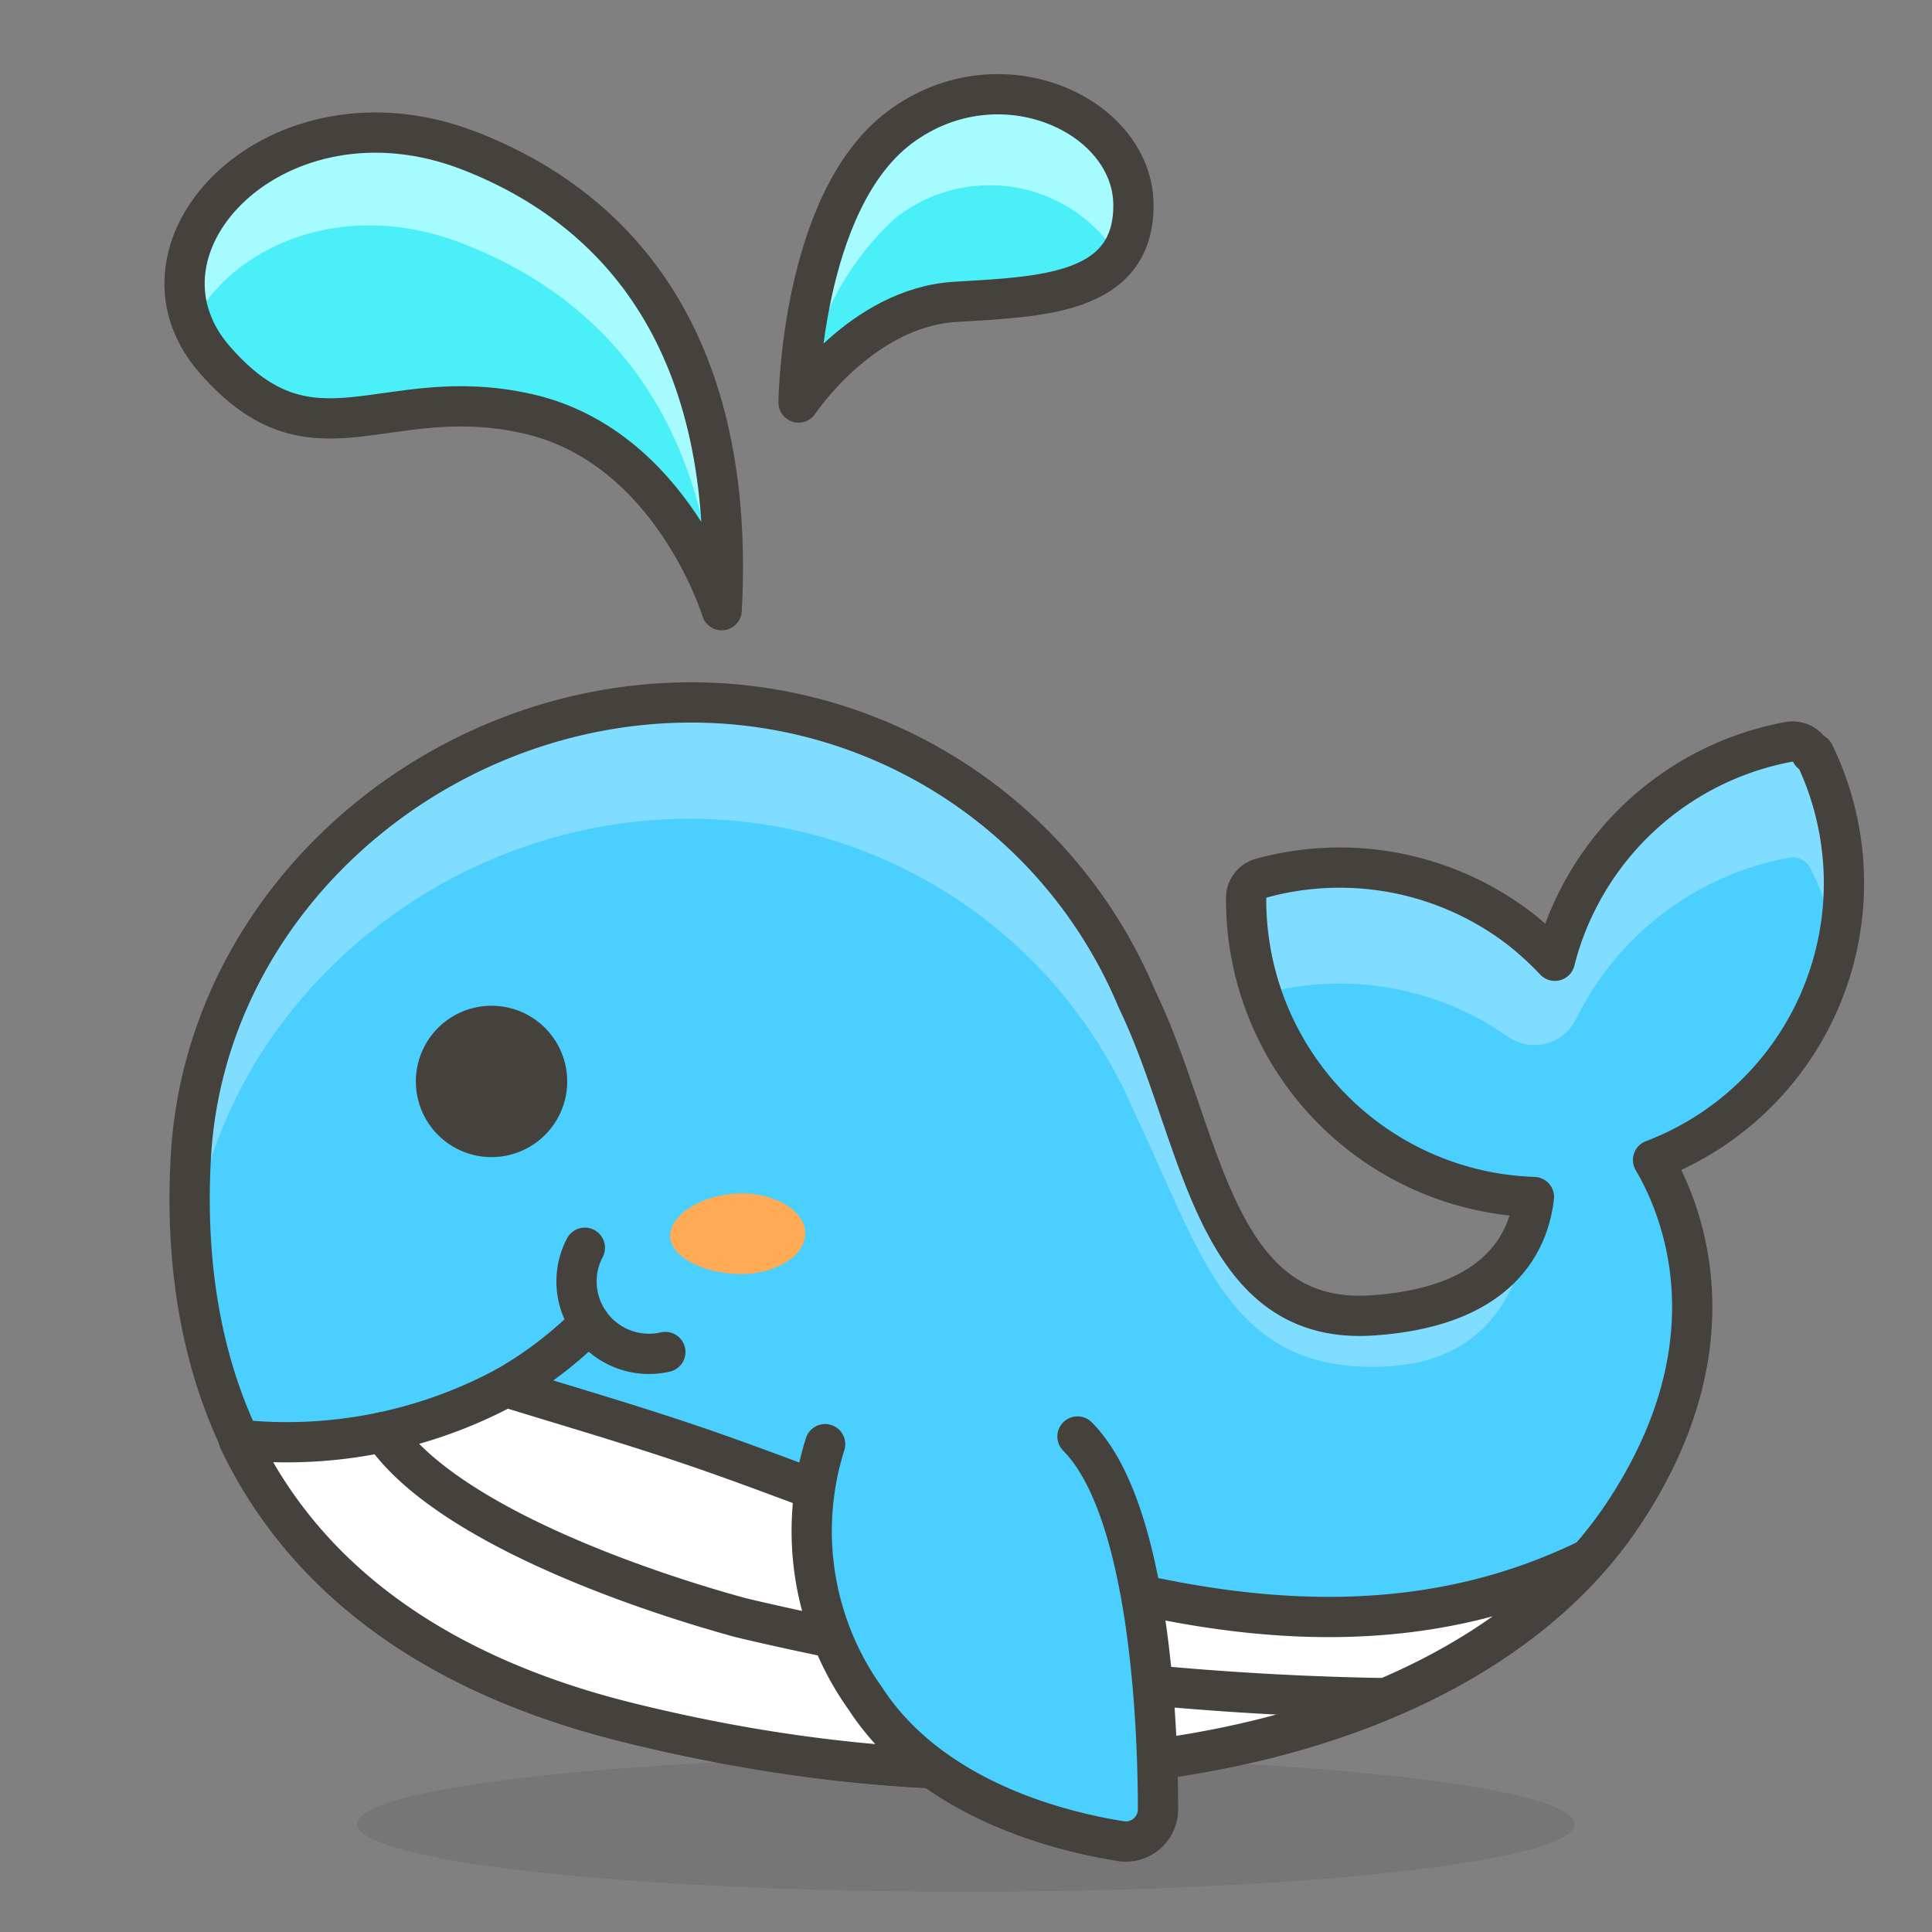 <svg id="Icons" xmlns="http://www.w3.org/2000/svg" viewBox="0 0 48 48"><rect x="0" y="0" width="48" height="48" fill="#808080" stroke="none"/><defs><style>.cls-1,.cls-5{fill:#45413c;}.cls-1{opacity:0.15;}.cls-10,.cls-2{fill:#4acfff;}.cls-3{fill:#80ddff;}.cls-4{fill:none;}.cls-10,.cls-4,.cls-5,.cls-9{stroke:#45413c;stroke-linecap:round;stroke-linejoin:round;}.cls-6{fill:#ffaa54;}.cls-7{fill:#4aeff7;}.cls-8{fill:#a6fbff;}.cls-9{fill:#fff;}</style></defs><title>493-spouting-whale</title><g id="_Group_" data-name="&lt;Group&gt;"><ellipse id="_Ellipse_" data-name="&lt;Ellipse&gt;" class="cls-1" cx="24" cy="45.32" rx="15.12" ry="1.68"/><path id="_Path_" data-name="&lt;Path&gt;" class="cls-2" d="M45,18.71a.52.52,0,0,0-.55-.28,7.38,7.38,0,0,0-5.26,3.94,7.18,7.18,0,0,0-.56,1.5,7.94,7.94,0,0,0-.85-.78,7.35,7.35,0,0,0-6.45-1.27.51.51,0,0,0-.37.48,7.39,7.39,0,0,0,7.15,7.44c-.14,1.2-.94,2.73-4,2.94-4,.28-4.23-4.48-5.86-7.85a12,12,0,0,0-10.41-7.36c-6.62-.36-12.74,4.68-13.1,11.3s2.7,12,10.79,14c11.46,2.88,21.12.35,24.78-5.12,2.92-4.36,1.41-7.73.76-8.83a7.36,7.36,0,0,0,4-10.1Z"/><g id="_Group_2" data-name="&lt;Group&gt;"><path id="_Path_2" data-name="&lt;Path&gt;" class="cls-3" d="M39.16,25.31a7.38,7.38,0,0,1,5.29-4,.5.5,0,0,1,.54.28,7.22,7.22,0,0,1,.61,1.8,7.33,7.33,0,0,0-.6-4.69.52.52,0,0,0-.55-.28,7.35,7.35,0,0,0-5.26,3.94,7.18,7.18,0,0,0-.56,1.5,7.94,7.94,0,0,0-.85-.78,7.35,7.35,0,0,0-6.45-1.27.51.51,0,0,0-.37.48,7.32,7.32,0,0,0,.38,2.41,7.28,7.28,0,0,1,6.13,1.06A1.15,1.15,0,0,0,39.16,25.31Z"/><path id="_Path_3" data-name="&lt;Path&gt;" class="cls-3" d="M17.81,20.36a12,12,0,0,1,10.41,7.36c1.63,3.38,2.3,6.5,6.34,6.22,3.09-.21,3.41-3,3.55-4.2-.14,1.2-.94,2.73-4,2.94-4,.28-4.23-4.48-5.86-7.85a12,12,0,0,0-10.41-7.36c-6.62-.36-12.74,4.68-13.1,11.3a20.07,20.07,0,0,0,0,2.46C5.34,24.83,11.33,20,17.81,20.36Z"/></g><path id="_Path_4" data-name="&lt;Path&gt;" class="cls-4" d="M45,18.71a.52.52,0,0,0-.55-.28,7.38,7.38,0,0,0-5.26,3.94,7.18,7.18,0,0,0-.56,1.5,7.94,7.94,0,0,0-.85-.78,7.35,7.35,0,0,0-6.45-1.27.51.51,0,0,0-.37.48,7.39,7.39,0,0,0,7.15,7.44c-.14,1.2-.94,2.73-4,2.94-4,.28-4.23-4.48-5.86-7.85a12,12,0,0,0-10.41-7.36c-6.62-.36-12.74,4.68-13.1,11.3s2.7,12,10.79,14c11.46,2.88,21.12.35,24.78-5.12,2.92-4.36,1.41-7.73.76-8.83a7.36,7.36,0,0,0,4-10.1Z"/><path id="_Path_5" data-name="&lt;Path&gt;" class="cls-5" d="M13.59,26.94a1.38,1.38,0,1,1-1.3-1.45A1.38,1.38,0,0,1,13.59,26.94Z"/><path id="_Path_6" data-name="&lt;Path&gt;" class="cls-6" d="M20,30.71c-.05.55-.84,1-1.76.94s-1.64-.5-1.59-1,.84-1,1.77-1S20.08,30.16,20,30.71Z"/><path id="_Path_7" data-name="&lt;Path&gt;" class="cls-7" d="M17.93,15.16s-1.24-4.07-4.82-4.88S7.79,11.76,5.33,8.93s1.57-7,6.29-5.2C15.47,5.21,18.28,8.63,17.93,15.16Z"/><path id="_Path_8" data-name="&lt;Path&gt;" class="cls-7" d="M19.84,10s.05-5,2.52-6.84,5.79-.31,5.8,1.93S25.85,7.37,23.73,7.5C21.4,7.64,19.84,10,19.84,10Z"/><path class="cls-8" d="M11.62,3.73C7.37,2.09,3.67,5.32,4.78,8.05c.91-1.85,3.66-3.19,6.71-2,3.25,1.25,5.76,3.9,6.25,8.63.13.31.19.5.19.5h0C18.28,8.63,15.47,5.21,11.62,3.73Z"/><path id="_Path_9" data-name="&lt;Path&gt;" class="cls-8" d="M20,9.75a7.11,7.11,0,0,1,2.22-4.31,3.77,3.77,0,0,1,5.55.91,2.08,2.08,0,0,0,.38-1.29c0-2.24-3.33-3.76-5.8-1.93S19.84,10,19.84,10Z"/><path id="_Path_10" data-name="&lt;Path&gt;" class="cls-4" d="M17.93,15.16s-1.24-4.07-4.82-4.88S7.79,11.76,5.33,8.93s1.57-7,6.29-5.2C15.47,5.21,18.28,8.63,17.93,15.16Z"/><path id="_Path_11" data-name="&lt;Path&gt;" class="cls-4" d="M19.84,10s.05-5,2.52-6.84,5.79-.31,5.8,1.93S25.85,7.37,23.73,7.5C21.4,7.64,19.84,10,19.84,10Z"/><path class="cls-9" d="M39.41,38.76c-7.53,3.65-15.79-.67-22.15-2.83-1.58-.54-3.17-1-4.69-1.47a11.5,11.5,0,0,1-6.64,1.31c1.55,3.26,4.62,5.75,9.57,7C26.15,45.44,35.24,43.44,39.41,38.76Z"/><path id="_Path_12" data-name="&lt;Path&gt;" class="cls-4" d="M9.52,35.58c1.52,2.23,6.22,3.88,8.88,4.61a74.78,74.78,0,0,0,16,2"/><path id="_Path_13" data-name="&lt;Path&gt;" class="cls-10" d="M20.5,35.88a7.16,7.16,0,0,0,1,6.32c1.62,2.49,4.77,3.29,6.33,3.54a.8.8,0,0,0,.94-.78c0-2.13-.21-7.47-2-9.27"/><path id="_Path_14" data-name="&lt;Path&gt;" class="cls-4" d="M14.53,31a1.8,1.8,0,0,0,2,2.59"/><path id="_Path_15" data-name="&lt;Path&gt;" class="cls-4" d="M12.57,34.46a9.76,9.76,0,0,0,2.08-1.59"/></g></svg>